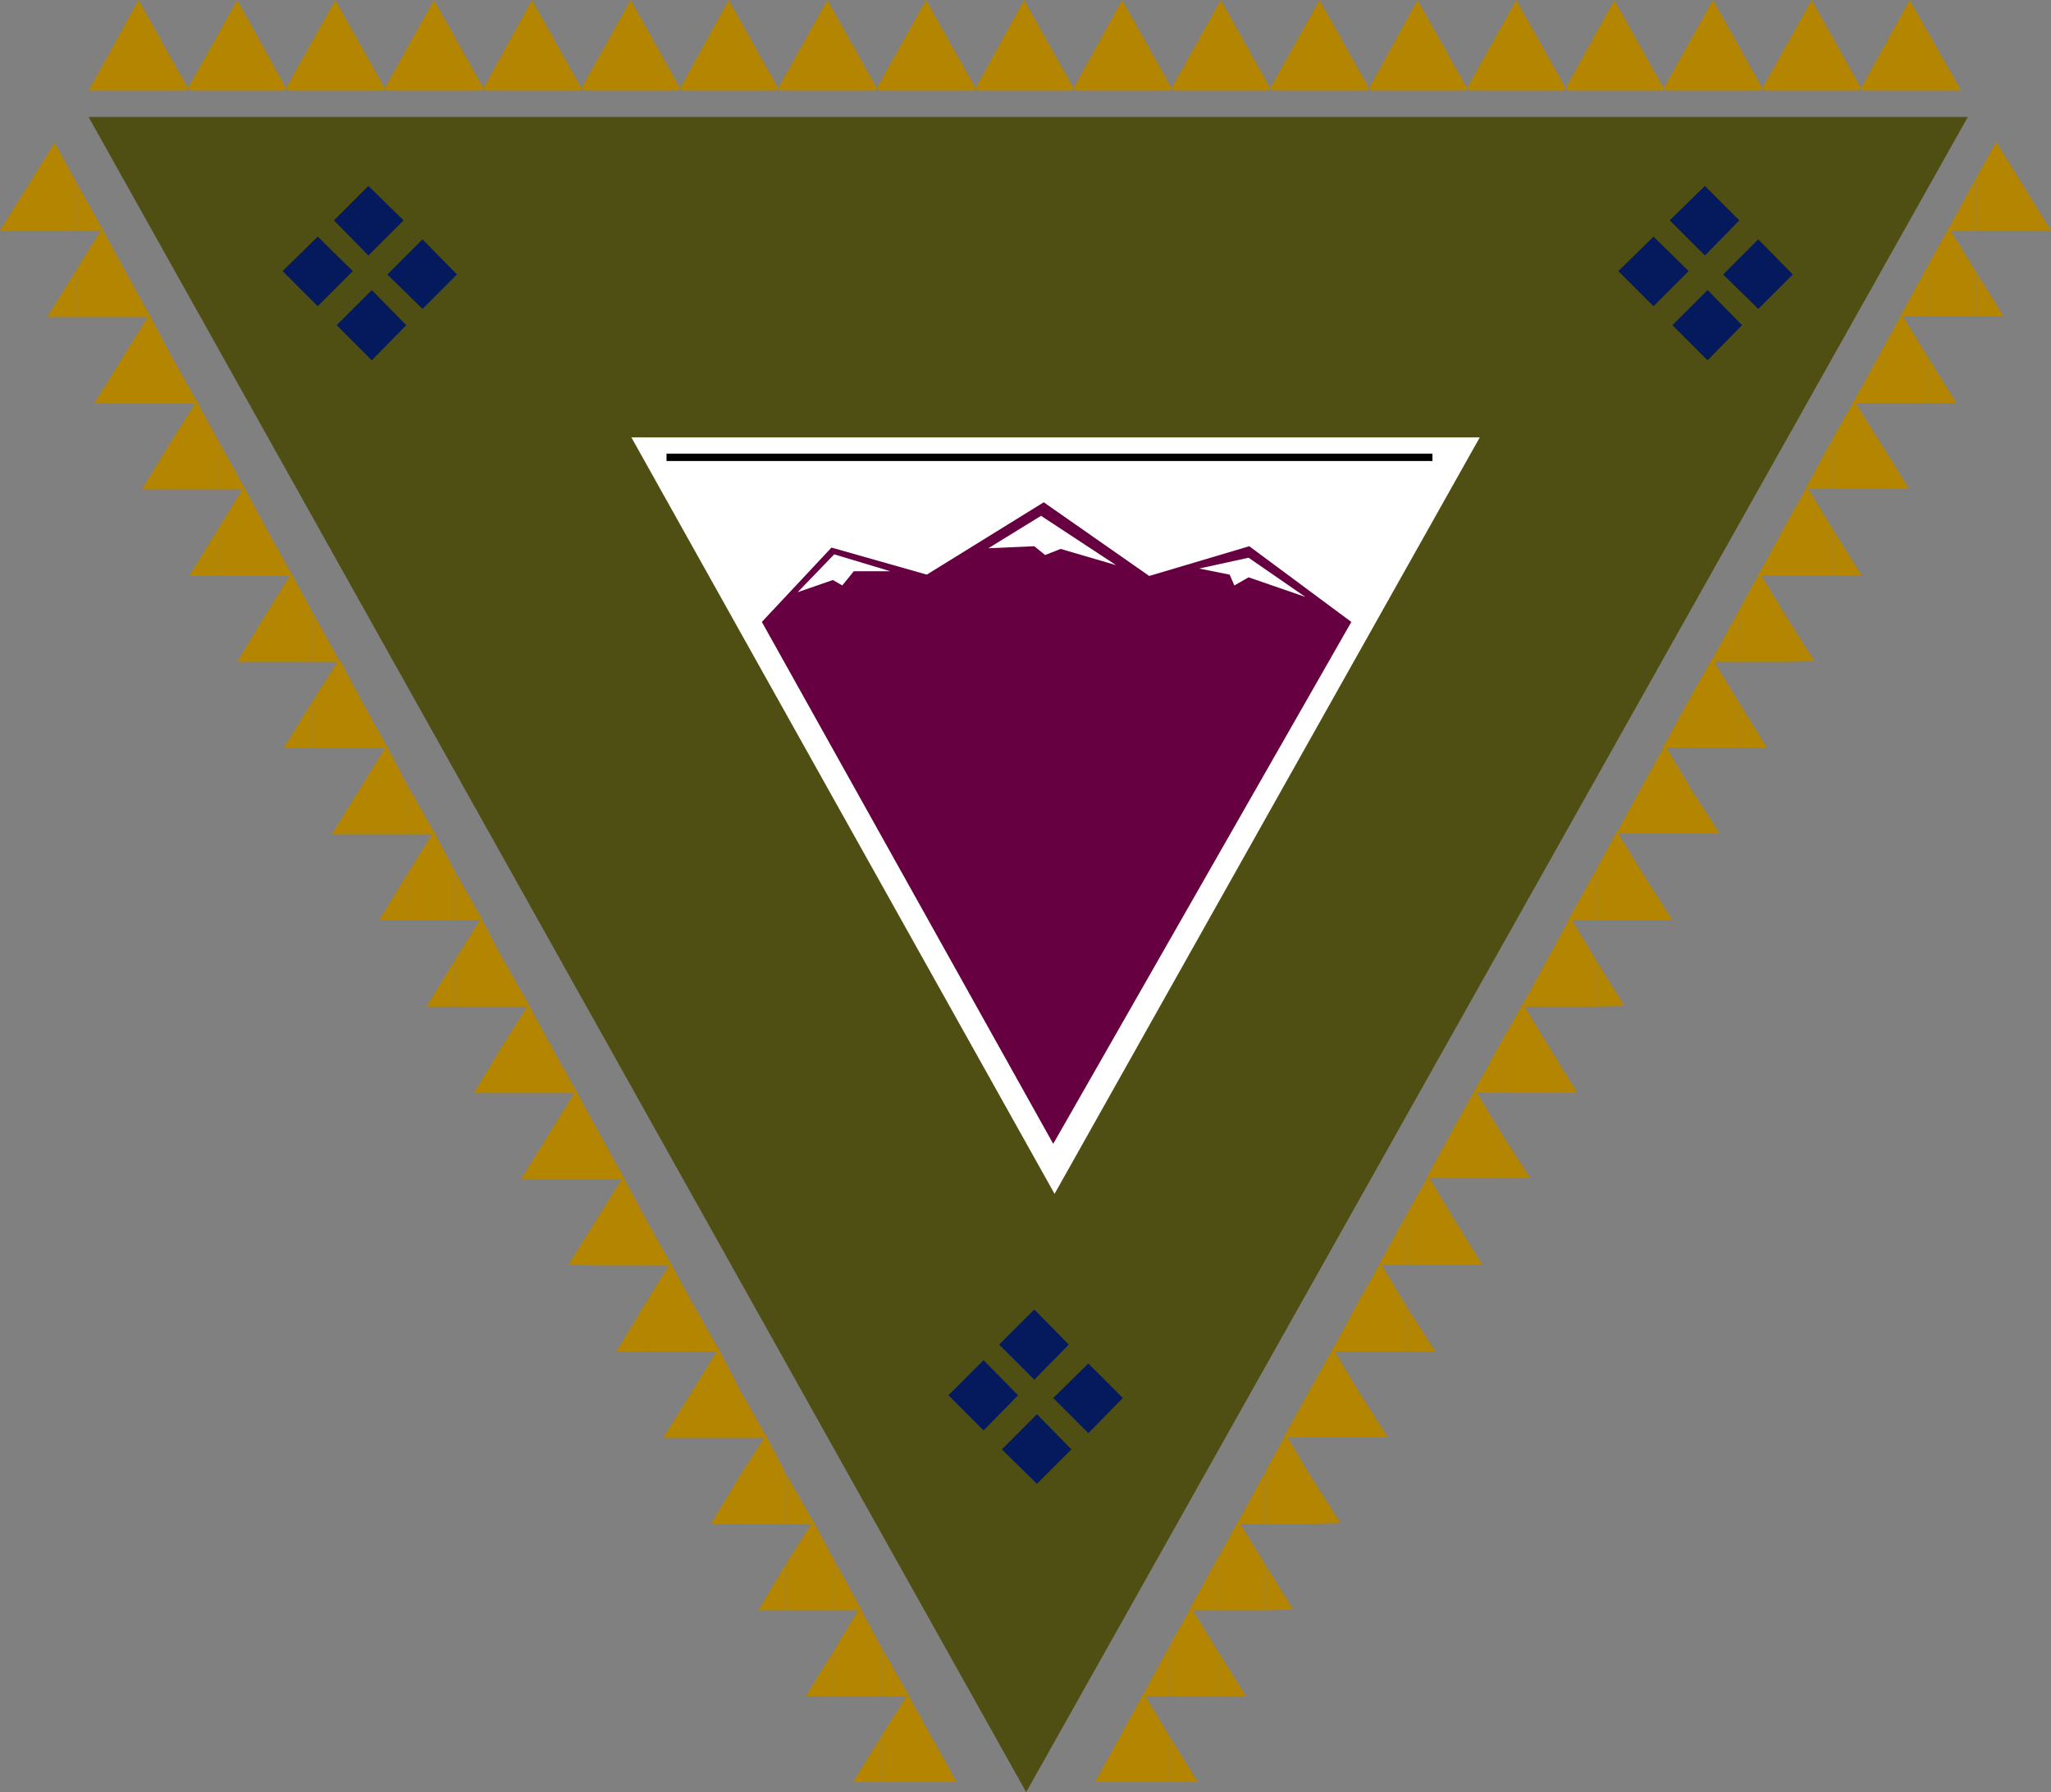 <?xml version="1.0" encoding="UTF-8" standalone="no"?>
<svg
   version="1.0"
   width="129.724mm"
   height="113.335mm"
   id="svg148"
   sodipodi:docname="Mountains Design 01.wmf"
   xmlns:inkscape="http://www.inkscape.org/namespaces/inkscape"
   xmlns:sodipodi="http://sodipodi.sourceforge.net/DTD/sodipodi-0.dtd"
   xmlns="http://www.w3.org/2000/svg"
   xmlns:svg="http://www.w3.org/2000/svg">
  <rect width="100%" height="100%" fill="#808080" stroke="none"/>
  <sodipodi:namedview
     id="namedview148"
     pagecolor="#ffffff"
     bordercolor="#000000"
     borderopacity="0.25"
     inkscape:showpageshadow="2"
     inkscape:pageopacity="0.0"
     inkscape:pagecheckerboard="0"
     inkscape:deskcolor="#d1d1d1"
     inkscape:document-units="mm" />
  <defs
     id="defs1">
    <pattern
       id="WMFhbasepattern"
       patternUnits="userSpaceOnUse"
       width="6"
       height="6"
       x="0"
       y="0" />
  </defs>
  <path
     style="fill:#4f4f14;fill-opacity:1;fill-rule:evenodd;stroke:none"
     d="M 470.417,27.954 H 21.17 L 245.309,428.353 Z"
     id="path1" />
  <path
     style="fill:#ffffff;fill-opacity:1;fill-rule:evenodd;stroke:none"
     d="M 353.742,104.543 H 150.934 l 101.161,180.81 z"
     id="path2" />
  <path
     style="fill:#b38501;fill-opacity:1;fill-rule:evenodd;stroke:none"
     d="m 445.046,20.844 v 0.485 l 0.162,0.323 h -0.162 23.755 L 456.519,0 Z"
     id="path3" />
  <path
     style="fill:#b38501;fill-opacity:1;fill-rule:evenodd;stroke:none"
     d="m 445.046,21.329 v -0.485 l -0.485,0.808 h 0.485 -23.594 0.323 l -0.323,-0.323 V 20.844 L 433.088,0 Z"
     id="path4" />
  <path
     style="fill:#b38501;fill-opacity:1;fill-rule:evenodd;stroke:none"
     d="m 421.452,21.329 v -0.485 l -0.323,0.808 h 0.323 -23.594 0.323 l -0.323,-0.323 V 20.844 L 409.494,0 Z"
     id="path5" />
  <path
     style="fill:#b38501;fill-opacity:1;fill-rule:evenodd;stroke:none"
     d="m 397.859,21.329 v -0.485 l -0.323,0.808 h 0.323 -23.432 0.323 l -0.323,-0.323 V 20.844 L 385.9,0 Z"
     id="path6" />
  <path
     style="fill:#b38501;fill-opacity:1;fill-rule:evenodd;stroke:none"
     d="m 374.427,21.329 v -0.485 l -0.485,0.808 h 0.485 -23.594 0.323 l -0.323,-0.323 V 20.844 L 362.468,0 Z"
     id="path7" />
  <path
     style="fill:#b38501;fill-opacity:1;fill-rule:evenodd;stroke:none"
     d="m 350.833,21.329 v -0.485 l -0.323,0.808 h 0.323 -23.432 0.323 l -0.323,-0.323 V 20.844 L 338.875,0 Z"
     id="path8" />
  <path
     style="fill:#b38501;fill-opacity:1;fill-rule:evenodd;stroke:none"
     d="m 327.401,21.329 v -0.485 l -0.485,0.808 h 0.485 -23.594 0.323 l -0.323,-0.323 V 20.844 L 315.443,0 Z"
     id="path9" />
  <path
     style="fill:#b38501;fill-opacity:1;fill-rule:evenodd;stroke:none"
     d="m 303.808,21.329 v -0.485 l -0.323,0.808 h 0.323 -23.594 0.323 l -0.323,-0.323 V 20.844 L 291.849,0 Z"
     id="path10" />
  <path
     style="fill:#b38501;fill-opacity:1;fill-rule:evenodd;stroke:none"
     d="m 280.214,21.329 v -0.485 l -0.323,0.808 h 0.323 -23.432 0.323 l -0.323,-0.323 V 20.844 L 268.256,0 Z"
     id="path11" />
  <path
     style="fill:#b38501;fill-opacity:1;fill-rule:evenodd;stroke:none"
     d="m 256.782,21.329 v -0.485 l -0.323,0.808 h 0.323 -23.432 0.162 l -0.162,-0.323 V 20.844 L 244.824,0 Z"
     id="path12" />
  <path
     style="fill:#b38501;fill-opacity:1;fill-rule:evenodd;stroke:none"
     d="m 233.35,21.329 v -0.485 l -0.485,0.808 h 0.485 -23.594 0.323 l -0.323,-0.323 V 20.844 L 221.392,0 Z"
     id="path13" />
  <path
     style="fill:#b38501;fill-opacity:1;fill-rule:evenodd;stroke:none"
     d="m 209.757,21.329 v -0.485 l -0.323,0.808 h 0.323 -23.594 0.323 l -0.323,-0.323 V 20.844 L 197.798,0 Z"
     id="path14" />
  <path
     style="fill:#b38501;fill-opacity:1;fill-rule:evenodd;stroke:none"
     d="m 186.163,21.329 v -0.485 l -0.323,0.808 h 0.323 -23.432 0.323 l -0.323,-0.323 V 20.844 L 174.205,0 Z"
     id="path15" />
  <path
     style="fill:#b38501;fill-opacity:1;fill-rule:evenodd;stroke:none"
     d="m 162.731,21.329 v -0.485 l -0.485,0.808 h 0.485 -23.594 0.323 l -0.323,-0.323 V 20.844 L 150.773,0 Z"
     id="path16" />
  <path
     style="fill:#b38501;fill-opacity:1;fill-rule:evenodd;stroke:none"
     d="m 139.137,21.329 v -0.485 l -0.323,0.808 h 0.323 -23.432 0.323 l -0.323,-0.323 V 20.844 L 127.179,0 Z"
     id="path17" />
  <path
     style="fill:#b38501;fill-opacity:1;fill-rule:evenodd;stroke:none"
     d="m 115.705,21.329 v -0.485 l -0.485,0.808 h 0.485 -23.594 0.323 l -0.323,-0.323 V 20.844 L 103.747,0 Z"
     id="path18" />
  <path
     style="fill:#b38501;fill-opacity:1;fill-rule:evenodd;stroke:none"
     d="m 92.112,21.329 v -0.485 l -0.323,0.808 h 0.323 -23.594 0.323 L 68.518,21.329 V 20.844 L 80.154,0 Z"
     id="path19" />
  <path
     style="fill:#b38501;fill-opacity:1;fill-rule:evenodd;stroke:none"
     d="m 68.518,21.329 v -0.485 l -0.323,0.808 h 0.323 -23.432 0.323 l -0.323,-0.323 V 20.844 L 56.722,0 Z"
     id="path20" />
  <path
     style="fill:#b38501;fill-opacity:1;fill-rule:evenodd;stroke:none"
     d="M 45.086,21.329 V 20.844 L 44.602,21.652 H 45.086 21.17 L 33.128,0 Z"
     id="path21" />
  <path
     style="fill:#b38501;fill-opacity:1;fill-rule:evenodd;stroke:none"
     d="m 210.726,414.942 v 10.988 h 17.938 l -11.635,-21.006 z"
     id="path22" />
  <path
     style="fill:#b38501;fill-opacity:1;fill-rule:evenodd;stroke:none"
     d="m 210.726,393.775 v 11.634 h 6.626 z"
     id="path23" />
  <path
     style="fill:#b38501;fill-opacity:1;fill-rule:evenodd;stroke:none"
     d="m 210.726,405.409 v -11.634 l -5.171,-9.533 -6.141,10.18 v 10.988 z"
     id="path24" />
  <path
     style="fill:#b38501;fill-opacity:1;fill-rule:evenodd;stroke:none"
     d="m 210.726,425.93 v -10.988 l -6.787,10.988 z"
     id="path25" />
  <path
     style="fill:#b38501;fill-opacity:1;fill-rule:evenodd;stroke:none"
     d="m 199.414,372.931 v 11.957 h 6.626 z"
     id="path26" />
  <path
     style="fill:#b38501;fill-opacity:1;fill-rule:evenodd;stroke:none"
     d="m 199.414,384.888 v -11.957 l -5.01,-9.372 -6.464,10.18 v 11.149 z"
     id="path27" />
  <path
     style="fill:#b38501;fill-opacity:1;fill-rule:evenodd;stroke:none"
     d="M 199.414,405.409 V 394.421 l -6.787,10.988 z"
     id="path28" />
  <path
     style="fill:#b38501;fill-opacity:1;fill-rule:evenodd;stroke:none"
     d="m 187.941,352.41 v 11.795 h 6.787 z"
     id="path29" />
  <path
     style="fill:#b38501;fill-opacity:1;fill-rule:evenodd;stroke:none"
     d="m 187.941,364.205 v -11.795 l -4.848,-9.372 -6.302,9.856 v 11.311 z"
     id="path30" />
  <path
     style="fill:#b38501;fill-opacity:1;fill-rule:evenodd;stroke:none"
     d="M 187.941,384.888 V 373.739 L 181.315,384.888 Z"
     id="path31" />
  <path
     style="fill:#b38501;fill-opacity:1;fill-rule:evenodd;stroke:none"
     d="m 176.79,332.051 v 11.634 h 6.626 z"
     id="path32" />
  <path
     style="fill:#b38501;fill-opacity:1;fill-rule:evenodd;stroke:none"
     d="m 176.79,343.684 v -11.634 l -5.01,-9.695 -6.302,10.18 v 11.149 z"
     id="path33" />
  <path
     style="fill:#b38501;fill-opacity:1;fill-rule:evenodd;stroke:none"
     d="m 176.79,364.205 v -11.311 l -6.787,11.311 z"
     id="path34" />
  <path
     style="fill:#b38501;fill-opacity:1;fill-rule:evenodd;stroke:none"
     d="m 165.478,311.368 v 11.634 h 6.626 z"
     id="path35" />
  <path
     style="fill:#b38501;fill-opacity:1;fill-rule:evenodd;stroke:none"
     d="m 165.478,323.002 v -11.634 l -5.171,-9.533 -6.302,10.18 v 10.988 z"
     id="path36" />
  <path
     style="fill:#b38501;fill-opacity:1;fill-rule:evenodd;stroke:none"
     d="m 165.478,343.684 v -11.149 l -6.949,11.149 z"
     id="path37" />
  <path
     style="fill:#b38501;fill-opacity:1;fill-rule:evenodd;stroke:none"
     d="m 154.005,290.686 v 11.795 h 6.626 z"
     id="path38" />
  <path
     style="fill:#b38501;fill-opacity:1;fill-rule:evenodd;stroke:none"
     d="M 154.005,302.481 V 290.686 l -5.01,-9.372 -6.302,10.018 v 11.149 z"
     id="path39" />
  <path
     style="fill:#b38501;fill-opacity:1;fill-rule:evenodd;stroke:none"
     d="M 154.005,323.002 V 312.014 l -6.626,10.988 z"
     id="path40" />
  <path
     style="fill:#b38501;fill-opacity:1;fill-rule:evenodd;stroke:none"
     d="m 142.693,269.842 v 11.957 h 6.626 z"
     id="path41" />
  <path
     style="fill:#b38501;fill-opacity:1;fill-rule:evenodd;stroke:none"
     d="m 142.693,281.799 v -11.957 l -5.01,-9.21 -6.302,10.18 v 10.988 z"
     id="path42" />
  <path
     style="fill:#b38501;fill-opacity:1;fill-rule:evenodd;stroke:none"
     d="m 142.693,302.481 v -11.149 l -6.787,10.988 z"
     id="path43" />
  <path
     style="fill:#b38501;fill-opacity:1;fill-rule:evenodd;stroke:none"
     d="m 131.381,249.321 v 11.957 h 6.626 z"
     id="path44" />
  <path
     style="fill:#b38501;fill-opacity:1;fill-rule:evenodd;stroke:none"
     d="m 131.381,261.278 v -11.957 l -5.01,-9.21 -6.464,10.18 v 10.988 z"
     id="path45" />
  <path
     style="fill:#b38501;fill-opacity:1;fill-rule:evenodd;stroke:none"
     d="m 131.381,281.799 v -10.988 l -6.787,10.988 z"
     id="path46" />
  <path
     style="fill:#b38501;fill-opacity:1;fill-rule:evenodd;stroke:none"
     d="m 119.907,228.638 v 11.957 h 6.787 z"
     id="path47" />
  <path
     style="fill:#b38501;fill-opacity:1;fill-rule:evenodd;stroke:none"
     d="M 119.907,240.595 V 228.638 l -4.848,-9.21 -6.302,10.018 v 11.149 z"
     id="path48" />
  <path
     style="fill:#b38501;fill-opacity:1;fill-rule:evenodd;stroke:none"
     d="m 119.907,261.278 v -10.988 l -6.626,10.988 z"
     id="path49" />
  <path
     style="fill:#b38501;fill-opacity:1;fill-rule:evenodd;stroke:none"
     d="m 108.757,208.279 v 11.634 h 6.626 z"
     id="path50" />
  <path
     style="fill:#b38501;fill-opacity:1;fill-rule:evenodd;stroke:none"
     d="M 108.757,219.913 V 208.279 l -5.01,-9.533 -6.302,10.018 v 11.149 z"
     id="path51" />
  <path
     style="fill:#b38501;fill-opacity:1;fill-rule:evenodd;stroke:none"
     d="m 108.757,240.595 v -11.149 l -6.787,11.149 z"
     id="path52" />
  <path
     style="fill:#b38501;fill-opacity:1;fill-rule:evenodd;stroke:none"
     d="m 97.445,187.758 v 11.634 h 6.626 z"
     id="path53" />
  <path
     style="fill:#b38501;fill-opacity:1;fill-rule:evenodd;stroke:none"
     d="m 97.445,199.392 v -11.634 l -5.01,-9.533 -6.302,10.18 v 10.988 z"
     id="path54" />
  <path
     style="fill:#b38501;fill-opacity:1;fill-rule:evenodd;stroke:none"
     d="m 97.445,219.913 v -11.149 l -6.787,11.149 z"
     id="path55" />
  <path
     style="fill:#b38501;fill-opacity:1;fill-rule:evenodd;stroke:none"
     d="m 86.133,166.914 v 11.957 h 6.626 z"
     id="path56" />
  <path
     style="fill:#b38501;fill-opacity:1;fill-rule:evenodd;stroke:none"
     d="m 86.133,178.871 v -11.957 l -5.01,-9.372 -6.464,10.18 v 11.149 z"
     id="path57" />
  <path
     style="fill:#b38501;fill-opacity:1;fill-rule:evenodd;stroke:none"
     d="M 86.133,199.392 V 188.404 L 79.346,199.392 Z"
     id="path58" />
  <path
     style="fill:#b38501;fill-opacity:1;fill-rule:evenodd;stroke:none"
     d="m 74.659,146.232 v 11.957 h 6.626 z"
     id="path59" />
  <path
     style="fill:#b38501;fill-opacity:1;fill-rule:evenodd;stroke:none"
     d="M 74.659,158.189 V 146.232 l -5.01,-9.21 -6.302,10.18 v 10.988 z"
     id="path60" />
  <path
     style="fill:#b38501;fill-opacity:1;fill-rule:evenodd;stroke:none"
     d="m 74.659,178.871 v -11.149 l -6.787,10.988 z"
     id="path61" />
  <path
     style="fill:#b38501;fill-opacity:1;fill-rule:evenodd;stroke:none"
     d="m 63.347,125.711 v 11.957 h 6.626 z"
     id="path62" />
  <path
     style="fill:#b38501;fill-opacity:1;fill-rule:evenodd;stroke:none"
     d="m 63.347,137.668 v -11.957 l -5.01,-9.372 -6.141,10.018 v 11.311 z"
     id="path63" />
  <path
     style="fill:#b38501;fill-opacity:1;fill-rule:evenodd;stroke:none"
     d="m 63.347,158.189 v -10.988 l -6.626,10.988 z"
     id="path64" />
  <path
     style="fill:#b38501;fill-opacity:1;fill-rule:evenodd;stroke:none"
     d="m 52.197,105.351 v 11.634 h 6.464 z"
     id="path65" />
  <path
     style="fill:#b38501;fill-opacity:1;fill-rule:evenodd;stroke:none"
     d="M 52.197,116.985 V 105.351 L 47.026,95.818 40.723,105.836 V 116.985 Z"
     id="path66" />
  <path
     style="fill:#b38501;fill-opacity:1;fill-rule:evenodd;stroke:none"
     d="m 52.197,137.668 v -11.311 l -6.949,11.311 z"
     id="path67" />
  <path
     style="fill:#b38501;fill-opacity:1;fill-rule:evenodd;stroke:none"
     d="m 40.723,84.669 v 11.795 h 6.626 z"
     id="path68" />
  <path
     style="fill:#b38501;fill-opacity:1;fill-rule:evenodd;stroke:none"
     d="M 40.723,96.464 V 84.669 L 35.714,75.136 29.411,85.315 v 11.149 z"
     id="path69" />
  <path
     style="fill:#b38501;fill-opacity:1;fill-rule:evenodd;stroke:none"
     d="M 40.723,116.985 V 105.836 L 33.936,116.985 Z"
     id="path70" />
  <path
     style="fill:#b38501;fill-opacity:1;fill-rule:evenodd;stroke:none"
     d="m 29.411,63.825 v 11.957 h 6.626 z"
     id="path71" />
  <path
     style="fill:#b38501;fill-opacity:1;fill-rule:evenodd;stroke:none"
     d="M 29.411,75.782 V 63.825 L 24.402,54.615 18.099,64.794 v 10.988 z"
     id="path72" />
  <path
     style="fill:#b38501;fill-opacity:1;fill-rule:evenodd;stroke:none"
     d="M 29.411,96.464 V 85.315 l -6.787,10.988 z"
     id="path73" />
  <path
     style="fill:#b38501;fill-opacity:1;fill-rule:evenodd;stroke:none"
     d="m 18.099,43.304 v 11.795 h 6.626 z"
     id="path74" />
  <path
     style="fill:#b38501;fill-opacity:1;fill-rule:evenodd;stroke:none"
     d="M 18.099,55.099 V 43.304 L 13.09,34.094 0,55.099 Z"
     id="path75" />
  <path
     style="fill:#b38501;fill-opacity:1;fill-rule:evenodd;stroke:none"
     d="m 18.099,75.782 v -10.988 l -6.787,10.988 z"
     id="path76" />
  <path
     style="fill:#b38501;fill-opacity:1;fill-rule:evenodd;stroke:none"
     d="m 472.356,64.956 v 10.664 h 6.626 z"
     id="path77" />
  <path
     style="fill:#b38501;fill-opacity:1;fill-rule:evenodd;stroke:none"
     d="m 472.356,42.658 v 12.442 h 17.938 L 477.204,33.932 Z"
     id="path78" />
  <path
     style="fill:#b38501;fill-opacity:1;fill-rule:evenodd;stroke:none"
     d="M 472.356,55.099 V 42.658 l -6.787,12.442 z"
     id="path79" />
  <path
     style="fill:#b38501;fill-opacity:1;fill-rule:evenodd;stroke:none"
     d="M 472.356,75.62 V 64.956 l -6.464,-10.503 -4.848,8.725 v 12.442 z"
     id="path80" />
  <path
     style="fill:#b38501;fill-opacity:1;fill-rule:evenodd;stroke:none"
     d="m 461.044,85.638 v 10.664 h 6.626 z"
     id="path81" />
  <path
     style="fill:#b38501;fill-opacity:1;fill-rule:evenodd;stroke:none"
     d="M 461.044,75.62 V 63.178 l -6.787,12.442 z"
     id="path82" />
  <path
     style="fill:#b38501;fill-opacity:1;fill-rule:evenodd;stroke:none"
     d="M 461.044,96.303 V 85.638 l -6.464,-10.503 -4.848,8.887 v 12.28 z"
     id="path83" />
  <path
     style="fill:#b38501;fill-opacity:1;fill-rule:evenodd;stroke:none"
     d="m 449.732,106.159 v 10.664 h 6.626 z"
     id="path84" />
  <path
     style="fill:#b38501;fill-opacity:1;fill-rule:evenodd;stroke:none"
     d="M 449.732,96.303 V 84.023 l -6.787,12.28 z"
     id="path85" />
  <path
     style="fill:#b38501;fill-opacity:1;fill-rule:evenodd;stroke:none"
     d="m 449.732,116.824 v -10.664 l -6.464,-10.341 -5.01,8.725 v 12.28 z"
     id="path86" />
  <path
     style="fill:#b38501;fill-opacity:1;fill-rule:evenodd;stroke:none"
     d="m 438.259,126.68 v 10.826 h 6.787 z"
     id="path87" />
  <path
     style="fill:#b38501;fill-opacity:1;fill-rule:evenodd;stroke:none"
     d="m 438.259,116.824 v -12.28 l -6.626,12.28 z"
     id="path88" />
  <path
     style="fill:#b38501;fill-opacity:1;fill-rule:evenodd;stroke:none"
     d="m 438.259,137.506 v -10.826 l -6.302,-10.341 -4.848,8.725 v 12.442 z"
     id="path89" />
  <path
     style="fill:#b38501;fill-opacity:1;fill-rule:evenodd;stroke:none"
     d="m 427.108,147.524 v 10.664 l 6.626,-0.162 z"
     id="path90" />
  <path
     style="fill:#b38501;fill-opacity:1;fill-rule:evenodd;stroke:none"
     d="m 427.108,137.506 v -12.442 l -6.787,12.442 z"
     id="path91" />
  <path
     style="fill:#b38501;fill-opacity:1;fill-rule:evenodd;stroke:none"
     d="m 427.108,158.189 v -10.664 l -6.464,-10.664 -4.848,8.887 v 12.442 z"
     id="path92" />
  <path
     style="fill:#b38501;fill-opacity:1;fill-rule:evenodd;stroke:none"
     d="m 415.796,168.045 v 10.664 h 6.626 z"
     id="path93" />
  <path
     style="fill:#b38501;fill-opacity:1;fill-rule:evenodd;stroke:none"
     d="m 415.796,158.189 v -12.442 l -6.787,12.442 z"
     id="path94" />
  <path
     style="fill:#b38501;fill-opacity:1;fill-rule:evenodd;stroke:none"
     d="m 415.796,178.709 v -10.664 l -6.464,-10.664 -5.01,8.887 v 12.442 z"
     id="path95" />
  <path
     style="fill:#b38501;fill-opacity:1;fill-rule:evenodd;stroke:none"
     d="m 404.323,188.728 v 10.503 h 6.787 z"
     id="path96" />
  <path
     style="fill:#b38501;fill-opacity:1;fill-rule:evenodd;stroke:none"
     d="m 404.323,178.709 v -12.442 l -6.787,12.442 z"
     id="path97" />
  <path
     style="fill:#b38501;fill-opacity:1;fill-rule:evenodd;stroke:none"
     d="m 404.323,199.23 v -10.503 l -6.302,-10.664 -5.01,9.049 v 12.119 z"
     id="path98" />
  <path
     style="fill:#b38501;fill-opacity:1;fill-rule:evenodd;stroke:none"
     d="m 393.011,209.248 v 10.664 h 6.787 z"
     id="path99" />
  <path
     style="fill:#b38501;fill-opacity:1;fill-rule:evenodd;stroke:none"
     d="m 393.011,199.23 v -12.119 l -6.626,12.119 z"
     id="path100" />
  <path
     style="fill:#b38501;fill-opacity:1;fill-rule:evenodd;stroke:none"
     d="m 393.011,219.913 v -10.664 l -6.464,-10.503 -4.848,8.887 v 12.28 z"
     id="path101" />
  <path
     style="fill:#b38501;fill-opacity:1;fill-rule:evenodd;stroke:none"
     d="m 381.699,229.769 v 10.826 l 6.626,-0.162 z"
     id="path102" />
  <path
     style="fill:#b38501;fill-opacity:1;fill-rule:evenodd;stroke:none"
     d="m 381.699,219.913 v -12.28 l -6.787,12.28 z"
     id="path103" />
  <path
     style="fill:#b38501;fill-opacity:1;fill-rule:evenodd;stroke:none"
     d="m 381.699,240.595 v -10.826 l -6.302,-10.503 -4.848,8.887 v 12.442 z"
     id="path104" />
  <path
     style="fill:#b38501;fill-opacity:1;fill-rule:evenodd;stroke:none"
     d="m 370.548,250.613 v 10.503 h 6.464 z"
     id="path105" />
  <path
     style="fill:#b38501;fill-opacity:1;fill-rule:evenodd;stroke:none"
     d="m 370.548,240.595 v -12.442 l -6.787,12.442 z"
     id="path106" />
  <path
     style="fill:#b38501;fill-opacity:1;fill-rule:evenodd;stroke:none"
     d="m 370.548,261.116 v -10.503 l -6.464,-10.664 -5.01,8.725 v 12.442 z"
     id="path107" />
  <path
     style="fill:#b38501;fill-opacity:1;fill-rule:evenodd;stroke:none"
     d="m 359.075,271.134 v 10.503 h 6.787 z"
     id="path108" />
  <path
     style="fill:#b38501;fill-opacity:1;fill-rule:evenodd;stroke:none"
     d="m 359.075,261.116 v -12.442 l -6.787,12.442 z"
     id="path109" />
  <path
     style="fill:#b38501;fill-opacity:1;fill-rule:evenodd;stroke:none"
     d="m 359.075,281.637 v -10.503 l -6.464,-10.664 -4.848,8.725 v 12.442 z"
     id="path110" />
  <path
     style="fill:#b38501;fill-opacity:1;fill-rule:evenodd;stroke:none"
     d="m 347.763,291.655 v 10.664 h 6.626 z"
     id="path111" />
  <path
     style="fill:#b38501;fill-opacity:1;fill-rule:evenodd;stroke:none"
     d="m 347.763,281.637 v -12.442 l -6.787,12.442 z"
     id="path112" />
  <path
     style="fill:#b38501;fill-opacity:1;fill-rule:evenodd;stroke:none"
     d="m 347.763,302.319 v -10.664 l -6.302,-10.503 -5.171,9.049 v 12.119 z"
     id="path113" />
  <path
     style="fill:#b38501;fill-opacity:1;fill-rule:evenodd;stroke:none"
     d="m 336.289,312.338 v 10.664 h 6.787 z"
     id="path114" />
  <path
     style="fill:#b38501;fill-opacity:1;fill-rule:evenodd;stroke:none"
     d="m 336.289,302.319 v -12.119 l -6.626,12.119 z"
     id="path115" />
  <path
     style="fill:#b38501;fill-opacity:1;fill-rule:evenodd;stroke:none"
     d="m 336.289,323.002 v -10.664 l -6.302,-10.503 -5.01,8.887 v 12.28 z"
     id="path116" />
  <path
     style="fill:#b38501;fill-opacity:1;fill-rule:evenodd;stroke:none"
     d="m 324.977,332.858 v 10.664 h 6.787 z"
     id="path117" />
  <path
     style="fill:#b38501;fill-opacity:1;fill-rule:evenodd;stroke:none"
     d="m 324.977,323.002 v -12.28 l -6.626,12.28 z"
     id="path118" />
  <path
     style="fill:#b38501;fill-opacity:1;fill-rule:evenodd;stroke:none"
     d="m 324.977,343.523 v -10.664 l -6.302,-10.503 -5.01,8.887 v 12.28 z"
     id="path119" />
  <path
     style="fill:#b38501;fill-opacity:1;fill-rule:evenodd;stroke:none"
     d="m 313.665,353.379 v 10.826 l 6.787,-0.162 z"
     id="path120" />
  <path
     style="fill:#b38501;fill-opacity:1;fill-rule:evenodd;stroke:none"
     d="m 313.665,343.523 v -12.28 l -6.787,12.28 z"
     id="path121" />
  <path
     style="fill:#b38501;fill-opacity:1;fill-rule:evenodd;stroke:none"
     d="m 313.665,364.205 v -10.826 l -6.302,-10.503 -4.848,8.887 v 12.442 z"
     id="path122" />
  <path
     style="fill:#b38501;fill-opacity:1;fill-rule:evenodd;stroke:none"
     d="m 302.515,374.062 v 10.826 l 6.626,-0.162 z"
     id="path123" />
  <path
     style="fill:#b38501;fill-opacity:1;fill-rule:evenodd;stroke:none"
     d="m 302.515,364.205 v -12.442 l -6.787,12.442 z"
     id="path124" />
  <path
     style="fill:#b38501;fill-opacity:1;fill-rule:evenodd;stroke:none"
     d="M 302.515,384.888 V 374.062 l -6.464,-10.503 -4.848,8.725 v 12.603 z"
     id="path125" />
  <path
     style="fill:#b38501;fill-opacity:1;fill-rule:evenodd;stroke:none"
     d="m 291.203,394.744 v 10.664 h 6.626 z"
     id="path126" />
  <path
     style="fill:#b38501;fill-opacity:1;fill-rule:evenodd;stroke:none"
     d="M 291.203,384.888 V 372.284 l -6.949,12.603 z"
     id="path127" />
  <path
     style="fill:#b38501;fill-opacity:1;fill-rule:evenodd;stroke:none"
     d="m 291.203,405.409 v -10.664 l -6.464,-10.503 -5.01,8.887 v 12.28 z"
     id="path128" />
  <path
     style="fill:#b38501;fill-opacity:1;fill-rule:evenodd;stroke:none"
     d="m 279.729,415.265 v 10.664 h 6.626 z"
     id="path129" />
  <path
     style="fill:#b38501;fill-opacity:1;fill-rule:evenodd;stroke:none"
     d="m 279.729,405.409 v -12.28 l -6.626,12.28 z"
     id="path130" />
  <path
     style="fill:#b38501;fill-opacity:1;fill-rule:evenodd;stroke:none"
     d="m 279.729,425.93 v -10.664 l -6.302,-10.503 -11.635,21.167 z"
     id="path131" />
  <path
     style="fill:#051a5c;fill-opacity:1;fill-rule:evenodd;stroke:none"
     d="m 88.072,44.435 8.403,8.241 -8.403,8.402 -8.242,-8.402 z"
     id="path132" />
  <path
     style="fill:#051a5c;fill-opacity:1;fill-rule:evenodd;stroke:none"
     d="m 407.555,44.435 8.242,8.241 -8.242,8.402 -8.403,-8.402 z"
     id="path133" />
  <path
     style="fill:#051a5c;fill-opacity:1;fill-rule:evenodd;stroke:none"
     d="m 247.248,312.984 8.242,8.402 -8.242,8.402 -8.403,-8.402 z"
     id="path134" />
  <path
     style="fill:#051a5c;fill-opacity:1;fill-rule:evenodd;stroke:none"
     d="m 75.952,56.554 8.403,8.241 -8.403,8.402 -8.403,-8.402 z"
     id="path135" />
  <path
     style="fill:#051a5c;fill-opacity:1;fill-rule:evenodd;stroke:none"
     d="m 395.273,56.554 8.403,8.241 -8.403,8.402 -8.403,-8.402 z"
     id="path136" />
  <path
     style="fill:#051a5c;fill-opacity:1;fill-rule:evenodd;stroke:none"
     d="m 235.128,325.103 8.242,8.402 -8.242,8.402 -8.403,-8.402 z"
     id="path137" />
  <path
     style="fill:#051a5c;fill-opacity:1;fill-rule:evenodd;stroke:none"
     d="m 101,57.2 8.242,8.402 -8.242,8.241 -8.403,-8.241 z"
     id="path138" />
  <path
     style="fill:#051a5c;fill-opacity:1;fill-rule:evenodd;stroke:none"
     d="m 420.321,57.2 8.242,8.402 -8.242,8.241 -8.403,-8.241 z"
     id="path139" />
  <path
     style="fill:#051a5c;fill-opacity:1;fill-rule:evenodd;stroke:none"
     d="m 260.176,325.91 8.242,8.241 -8.242,8.402 -8.403,-8.402 z"
     id="path140" />
  <path
     style="fill:#051a5c;fill-opacity:1;fill-rule:evenodd;stroke:none"
     d="m 88.88,69.319 8.242,8.402 -8.242,8.402 -8.403,-8.402 z"
     id="path141" />
  <path
     style="fill:#051a5c;fill-opacity:1;fill-rule:evenodd;stroke:none"
     d="m 408.201,69.319 8.242,8.402 -8.242,8.402 -8.403,-8.402 z"
     id="path142" />
  <path
     style="fill:#051a5c;fill-opacity:1;fill-rule:evenodd;stroke:none"
     d="m 247.894,338.029 8.242,8.402 -8.242,8.241 -8.403,-8.241 z"
     id="path143" />
  <path
     style="fill:#660040;fill-opacity:1;fill-rule:evenodd;stroke:none"
     d="m 182.123,148.655 69.65,124.741 71.266,-124.741 -24.402,-18.097 -23.917,7.11 -25.21,-17.612 -27.957,17.289 -22.786,-6.463 z"
     id="path144" />
  <path
     style="fill:#000000;fill-opacity:1;fill-rule:evenodd;stroke:none"
     d="m 159.337,108.421 h 183.093 v 1.777 H 159.337 Z"
     id="path145" />
  <path
     style="fill:#ffffff;fill-opacity:1;fill-rule:evenodd;stroke:none"
     d="m 190.688,141.546 8.726,-9.049 13.413,4.04 h -8.726 l -2.747,3.393 -2.262,-1.293 z"
     id="path146" />
  <path
     style="fill:#ffffff;fill-opacity:1;fill-rule:evenodd;stroke:none"
     d="m 236.259,131.043 12.605,-7.756 17.938,11.795 -13.251,-3.878 -3.717,1.454 -2.586,-2.101 z"
     id="path147" />
  <path
     style="fill:#ffffff;fill-opacity:1;fill-rule:evenodd;stroke:none"
     d="m 286.678,135.89 11.797,-2.585 13.574,9.372 -13.574,-4.686 -3.394,1.939 -1.131,-2.585 z"
     id="path148" />
</svg>
